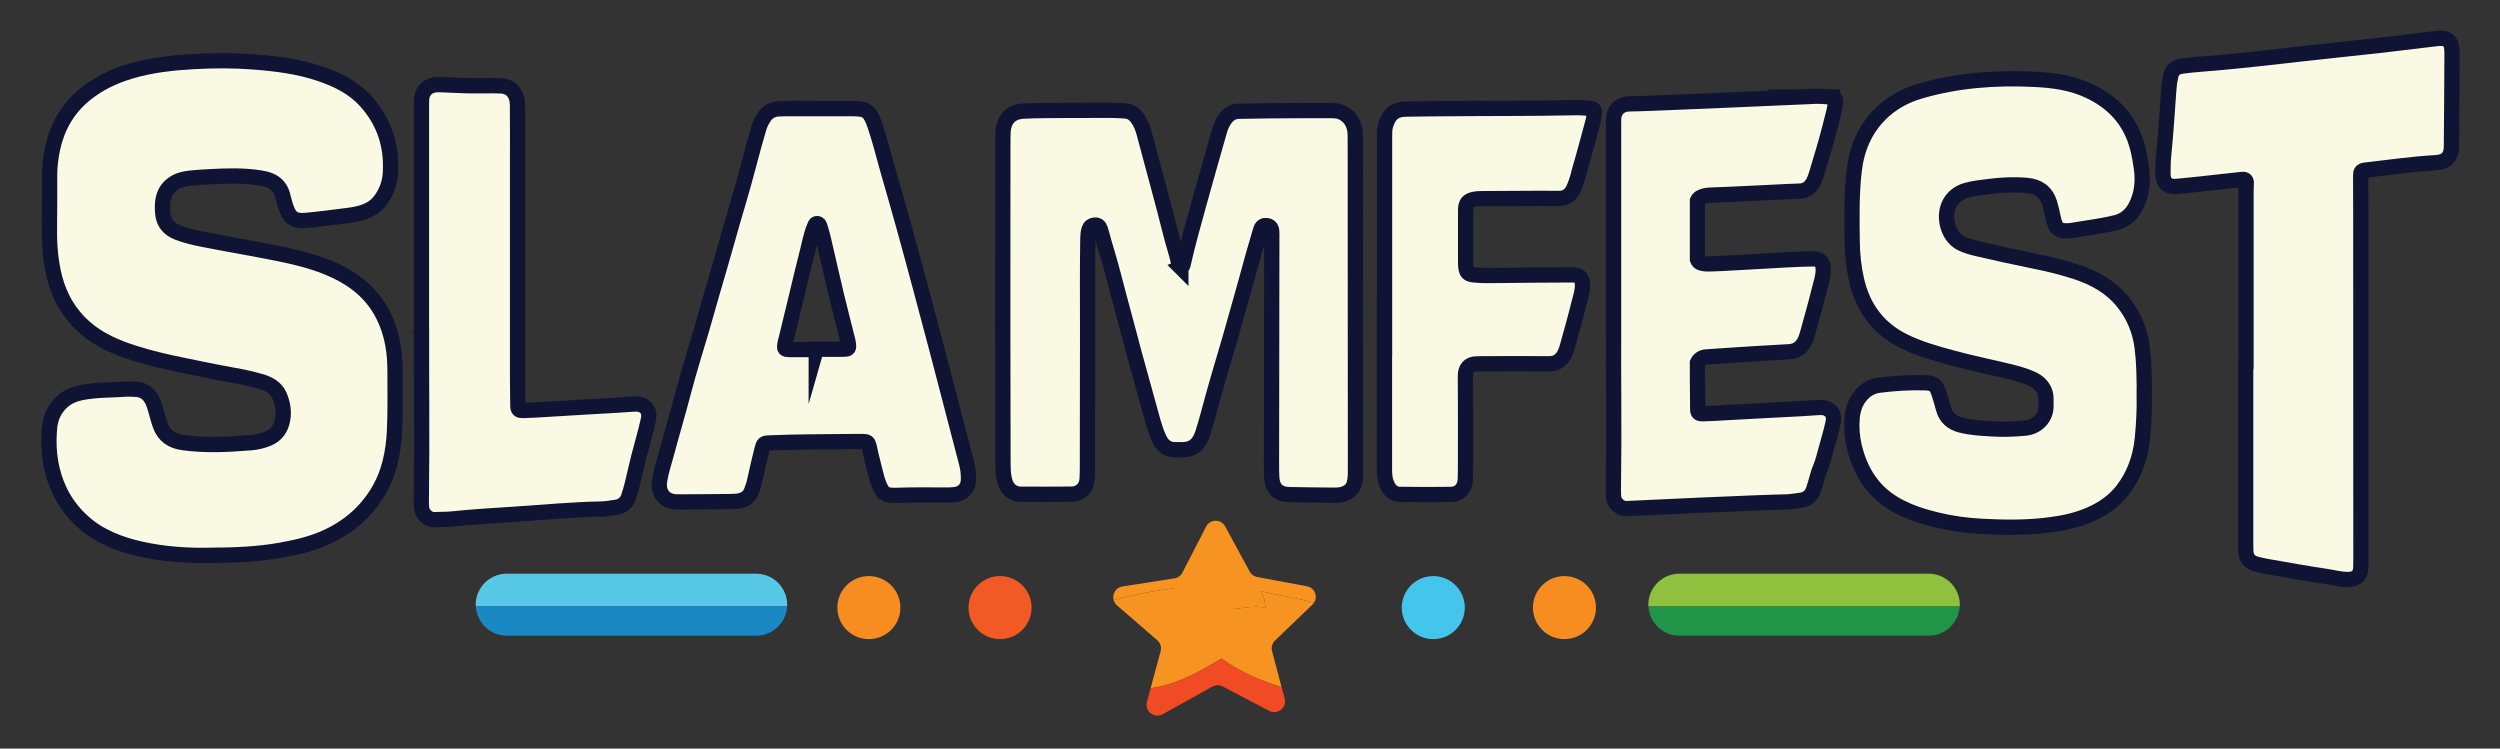 <?xml version="1.0" encoding="UTF-8"?>
<svg id="Layer_1" data-name="Layer 1" xmlns="http://www.w3.org/2000/svg" viewBox="0 0 818.42 245.06">
  <rect x="0" y="0" width="818.42" height="245.06" fill="#333333" stroke="none"/>
  <defs>
    <style>
      .cls-1 {
        fill: #fafae4;
        stroke: #0f1434;
        stroke-miterlimit: 10;
        stroke-width: 5px;
      }

      .cls-2 {
        fill: #f04b24;
      }

      .cls-3 {
        fill: #209547;
      }

      .cls-4 {
        fill: #1a89c3;
      }

      .cls-5 {
        fill: #f79320;
      }

      .cls-6 {
        fill: #90c13e;
      }

      .cls-7 {
        fill: #f78c21;
      }

      .cls-8 {
        fill: #44c6ec;
      }

      .cls-9 {
        fill: #57c9e7;
      }

      .cls-10 {
        fill: #f15a25;
      }

      .cls-11 {
        fill: #f79421;
      }
    </style>
  </defs>
  <path class="cls-11" d="M427.85,191.92l-16.28-3.02c-1.05-.19-1.96-.85-2.46-1.79l-8.02-14.77c-1.36-2.5-4.96-2.46-6.26.07l-7.74,15.04c-.52,1-1.48,1.7-2.6,1.88l-17.05,2.67c-2.25.35-3.4,2.56-2.86,4.48,7.22-1.97,14.44-3.34,21.67-4.12.04-.02.07-.04.11-.06.32-.58.63-1.18.95-1.81-.32.63-.63,1.23-.95,1.81,4.78-2.54,8.49-6.61,12.1-10.31-.2-.39-.41-.77-.62-1.15.22.38.42.77.62,1.15.38-.39.76-.78,1.13-1.15-.38.38-.75.76-1.13,1.15,2.74,5.37,3.62,11.34,3.75,17.37.3-.03.6-.05.9-.09-.3.04-.6.06-.9.09v.09c4.11-.05,8.22-1.44,12.32-.43-.49-1.72-.69-3.7-1.63-5.44-.64-.15-1.27-.3-1.9-.45.63.16,1.26.31,1.9.45-.44-.81-1.03-1.56-1.9-2.21.86.65,1.46,1.4,1.9,2.21,5.7,1.31,11.61,2.23,17.32,3.69,1.27-2.03.17-4.87-2.36-5.34h-.01Z"/>
  <path class="cls-7" d="M386.35,192.29s-.07.04-.11.06h.08s.02-.04.03-.05h0Z"/>
  <path class="cls-7" d="M402.2,199.44v-.09c-.28.03-.55.05-.83.07.28,0,.56.02.84.02h-.01Z"/>
  <path class="cls-11" d="M402.44,200.24c-.7-.02-1.42-.07-2.12-.18.7.11,1.42.16,2.12.18.33-.02.67-.05.99-.08-.15-6.92-1.19-13.78-4.47-19.94-4.3,4.25-8.72,8.92-14.41,11.84,0,.02-.02.05-.04.06.38-.05.77-.09,1.16-.13-.38.03-.77.08-1.16.13-1.21,2.16-2.43,4.12-3.64,6.24,7,.95,14.58,2.32,21.55,1.87h.01Z"/>
  <path class="cls-5" d="M429.65,197.96c.22-.21.4-.45.56-.69-5.71-1.46-11.62-2.38-17.32-3.69.94,1.74,1.14,3.72,1.63,5.44-4.11-1.02-8.22.37-12.32.43-.28,0-.56,0-.84-.02-5.86.39-12.21-.79-18.1-1.63,1.02-1.86,2.04-3.56,3.06-5.44h-.08c-7.22.78-14.44,2.15-21.67,4.12.18.62.53,1.21,1.09,1.7l13.19,11.42c1.03.89,1.46,2.29,1.1,3.6l-3.28,12.11c8.6-1.15,16.2-5.51,23.2-9.72,5.96,4.32,12.7,7.23,19.68,9.36l-3.12-11.79c-.33-1.24.04-2.57.97-3.46l12.23-11.74h.02Z"/>
  <path class="cls-2" d="M419.57,224.95c-6.98-2.14-13.72-5.05-19.68-9.36-7.01,4.21-14.6,8.57-23.2,9.72l-1.22,4.5c-.82,3.02,2.4,5.54,5.14,4.02l16.3-9.06c1.04-.58,2.31-.59,3.36-.04l15.22,7.98c2.73,1.43,5.85-1.06,5.07-4.04l-.98-3.72h0Z"/>
  <circle class="cls-7" cx="512.15" cy="198.91" r="10.32"/>
  <circle class="cls-8" cx="469.21" cy="198.91" r="10.32"/>
  <g>
    <path class="cls-1" d="M69.44,181.79c-7.82.18-15.61-.32-23.23-2.01-6.95-1.55-13.57-4.04-19.01-8.92-5.22-4.69-8.55-10.45-10.15-17.29-1.06-4.5-1.23-9.03-.82-13.59.31-3.39,1.68-6.33,4.29-8.62,1.73-1.52,3.78-2.35,6.02-2.81,5.06-1.03,10.21-.82,15.31-1.2.7-.05,1.4.07,2.1.07,3.46-.01,5.4,1.92,6.46,5,.78,2.25,1.23,4.6,2.06,6.84,1.29,3.52,3.98,5.17,7.46,5.64,7.49,1.02,15,.62,22.49,0,1.73-.14,3.44-.59,5.1-1.23,2.93-1.13,4.46-3.37,5-6.28.5-2.67.06-5.3-1.01-7.82-1.2-2.81-3.74-3.97-6.36-4.75-3.89-1.15-7.91-1.83-11.91-2.56-4.55-.82-9.06-1.81-13.59-2.73-5.23-1.06-10.42-2.26-15.5-3.87-6.04-1.92-11.85-4.34-16.65-8.66-4.84-4.35-7.95-9.74-9.58-15.99-1.38-5.26-1.79-10.63-1.74-16.05.06-5.89.08-11.79.06-17.68,0-3.04.39-6.05,1.04-8.97,1.52-6.81,4.83-12.64,10.28-17.18,4.5-3.74,9.63-6.18,15.21-7.84,6.78-2.01,13.76-2.76,20.76-3.15,6.52-.36,13.06-.38,19.58.13,7.36.57,14.67,1.48,21.7,3.87,5.63,1.91,10.9,4.5,14.97,9.01,6,6.66,8.55,14.49,8.03,23.4-.19,3.33-1.25,6.29-3.21,8.96-1.6,2.19-3.79,3.46-6.37,4.19-2.24.64-4.54.87-6.84,1.16-3.76.47-7.52.96-11.29,1.29-3.79.33-5.32-.78-6.5-4.41-.28-.87-.57-1.73-.76-2.62-.87-4.13-2.8-6.15-7.86-6.91-5.36-.81-10.78-.66-16.19-.36-2.17.12-4.35.22-6.51.47-2.16.26-4.28.75-6.04,2.18-2.98,2.42-3.25,5.73-2.98,9.18.26,3.26,1.98,5.32,5.11,6.5,2.59.97,5.24,1.6,7.91,2.13,7.64,1.51,15.32,2.8,22.96,4.31,6.12,1.21,12.23,2.55,18.02,4.92,6.67,2.74,12.52,6.6,16.53,12.79,2.44,3.76,3.94,7.86,4.78,12.26.6,3.12.75,6.26.75,9.42,0,6.24.12,12.5-.16,18.73-.33,7.42-1.77,14.59-5.87,21.02-4.05,6.34-9.54,10.95-16.33,14.06-4.75,2.17-9.76,3.35-14.9,4.27-7.5,1.35-15.05,1.64-22.63,1.7h.01Z"/>
    <path class="cls-1" d="M701.97,129.97c.05,3.73-.13,8.63-.62,13.52-.63,6.29-2.65,12.02-6.44,16.94-2.77,3.6-6.42,6.1-10.46,7.92-4.26,1.93-8.75,2.85-13.35,3.46-7.6,1.01-15.21.89-22.81.47-4.78-.26-9.55-.94-14.26-2.08-4.58-1.1-9.01-2.51-13.17-4.83-7.45-4.14-11.79-10.71-13.82-19.16-.74-3.1-.98-6.23-.71-9.39.22-2.55.95-4.93,2.52-6.96,1.63-2.11,3.75-3.42,6.28-3.75,5.04-.64,10.11-.97,15.2-.8,2.71.09,3.61.84,4.48,3.61.5,1.6.98,3.2,1.41,4.82.8,3.03,2.78,4.63,5.59,5.39,3.2.86,6.47,1.01,9.73,1.23,3.87.26,7.73.17,11.6-.23,3.53-.36,6.72-3.21,6.64-7.3-.03-1.54.17-3.11-.38-4.58-.78-2.08-2.31-3.36-4.22-4.23-2.46-1.12-5.05-1.81-7.65-2.44-6.04-1.48-12.15-2.7-18.15-4.33-5.54-1.5-11.1-3.03-16.31-5.64-8.19-4.11-13.25-10.84-15.33-20.08-.92-4.11-1.36-8.3-1.4-12.51-.08-7.71-.25-15.43.65-23.12.84-7.21,3.48-13.48,8.53-18.53,3.71-3.71,8.14-6.1,13.02-7.53,12.21-3.59,24.71-4.47,37.31-3.88,6.21.29,12.4,1.1,18.16,3.85,7.95,3.78,13.56,9.74,15.83,18.85.53,2.11.91,4.24,1.2,6.38.61,4.47.17,8.8-2.01,12.82-1.44,2.66-3.61,4.35-6.38,5.03-4.74,1.18-9.6,1.71-14.4,2.56-.13.02-.27.03-.4.05-3.88.37-4.95-.48-5.77-4.53-.31-1.5-.64-3.01-1.09-4.47-1.15-3.73-3.82-5.46-7.36-5.79-4.07-.38-8.15-.19-12.2.32-2.58.33-5.18.56-7.71,1.29-2.01.58-3.65,1.62-4.92,3.37-3.08,4.28-1.42,11.62,3.16,13.93,1.95.98,4.03,1.48,6.11,1.96,6.06,1.38,12.13,2.75,18.23,3.97,4.53.9,9,2.01,13.4,3.45,5.95,1.96,11.35,4.91,15.43,10.03,3.43,4.3,5.47,9.27,6.16,14.82.62,4.95.69,9.93.68,16.1v.02Z"/>
    <path class="cls-1" d="M386.57,87.6c.71-.3.7-.91.82-1.42,1.43-6.28,3.16-12.49,4.88-18.7,2.27-8.23,4.61-16.44,6.96-24.65.4-1.41.99-2.77,1.89-3.97,1.11-1.49,2.51-2.41,4.42-2.44,3.23-.05,6.46-.13,9.69-.15,6.67-.05,13.34-.09,20.01-.08,1.59,0,3.2.02,4.67.92,2.75,1.69,3.74,4.26,3.76,7.29.04,6.73.02,13.47.02,20.2.02,29.47.04,58.93.05,88.4,0,1.75.06,3.49-.39,5.22-.5,1.92-1.79,2.95-3.53,3.52-1.21.4-2.49.39-3.76.37-4.63-.05-9.27-.08-13.9-.18-3.72-.08-5.62-1.95-5.83-5.66-.08-1.4-.09-2.8-.09-4.21.03-24.69.07-49.39.1-74.08,0-.77.05-1.55-.03-2.31-.11-1.16-.67-1.72-1.67-1.82-1.02-.1-1.6.29-1.96,1.47-.81,2.68-1.59,5.36-2.35,8.05-.91,3.23-1.76,6.47-2.67,9.7-1.62,5.8-3.24,11.59-4.9,17.38-1.8,6.26-3.72,12.48-5.46,18.75-1.16,4.18-2.21,8.39-3.53,12.52-1.17,3.66-3.11,5.48-6.73,5.5-.7,0-1.4-.03-2.1,0-2.87.11-4.54-1.51-5.61-3.92-1.49-3.34-2.29-6.9-3.28-10.4-1.59-5.66-3.16-11.33-4.7-17.01-1.45-5.34-2.81-10.7-4.28-16.03-1.6-5.8-2.97-11.66-4.73-17.41-.63-2.07-1.21-4.16-1.78-6.25-.11-.41-.22-.81-.36-1.21-.3-.9-.87-1.41-1.88-1.31-.95.09-1.54.56-1.82,1.47-.32,1.02-.35,2.06-.37,3.12-.17,9.75-.08,19.5-.08,29.25,0,15.01-.03,30.03-.06,45.04,0,1.4-.02,2.81-.1,4.21-.16,2.91-2.21,4.97-5.1,5-5.55.05-11.09.05-16.64.02-2.55-.02-4.39-1.61-5.15-4.1-.65-2.13-.65-4.29-.66-6.46-.03-14.66-.07-29.32-.07-43.99,0-19.99,0-39.99.02-59.98,0-1.33,0-2.67.07-4,.21-4.18,2.55-6.69,6.71-6.89,4.2-.2,8.42-.2,12.63-.23,5.12-.04,10.25-.01,15.38-.04,1.76,0,3.51.09,5.26.21,1.68.11,2.89.92,3.88,2.21,1.13,1.48,1.8,3.18,2.28,4.93,2.07,7.57,4.05,15.17,6.1,22.74,1.54,5.68,2.84,11.42,4.56,17.06.44,1.44.52,3,1.41,4.33v.02Z"/>
    <path class="cls-1" d="M735.27,120.26v-57.04c0-1.05.02-2.11.09-3.15.08-1.02-.36-1.44-1.35-1.33-2.09.23-4.18.46-6.28.69-5.02.54-10.04,1.14-15.07,1.59-3.11.28-4.59-1.16-4.58-4.31,0-2.1.05-4.22.27-6.31.72-7.05,1.13-14.12,1.65-21.18.11-1.47.31-2.92.64-4.37.43-1.88,1.63-2.91,3.45-3.17,2.08-.3,4.18-.51,6.28-.67,10.78-.83,21.51-2.05,32.25-3.29,8.5-.98,17.02-1.82,25.53-2.77,6.34-.71,12.67-1.51,19.01-2.27.63-.07,1.26-.14,1.89-.14,2.18.02,3.25.93,3.55,3.05.1.69.12,1.4.12,2.1-.06,10.1-.09,20.2-.2,30.31-.04,3.44-1.71,5.06-5.15,5.26-7.78.45-15.49,1.56-23.23,2.46-1.15.13-1.34.73-1.33,1.69.03,4.56.04,9.12.05,13.68.01,35.22.02,70.44.03,105.66,0,2.95.04,5.89-.02,8.84-.06,2.83-1.51,4.15-4.39,4.12-2.4-.03-4.72-.67-7.07-1.02-6.24-.92-12.45-2.06-18.66-3.14-1.31-.23-2.62-.49-3.91-.82-2.41-.62-3.56-2-3.64-4.48-.07-2.31-.03-4.63-.03-6.94v-53.04h.1,0Z"/>
    <path class="cls-1" d="M267.9,35.57h11.16c4.38,0,5.64.5,7.32,5.38,1.62,4.7,2.8,9.55,4.16,14.33,1.79,6.27,3.6,12.53,5.34,18.8,1.86,6.68,3.66,13.38,5.46,20.08,1.82,6.76,3.62,13.53,5.4,20.29,1.73,6.57,3.43,13.15,5.15,19.73,1.52,5.83,3.01,11.67,4.55,17.49.47,1.78.65,3.59.6,5.41-.08,2.72-1.8,4.57-4.52,4.86-.97.1-1.96.14-2.94.13-5.4-.06-10.81-.09-16.21.11-.56.02-1.12-.02-1.68-.04-1.45-.05-2.48-.69-3.21-1.99-1.23-2.18-1.65-4.6-2.28-6.96-.64-2.44-1.23-4.89-1.75-7.35-.2-.95-.73-1.28-1.61-1.28s-1.83-.03-2.74-.02c-9.47.11-18.95.07-28.41.47-1.49.06-1.77.23-2.15,1.76-.85,3.47-1.72,6.93-2.44,10.43-.27,1.32-.7,2.58-1.2,3.8-.86,2.1-2.7,2.95-4.85,3.11-1.47.11-2.95.1-4.42.11-4.98.04-9.97.1-14.95.09-4.07,0-6.38-2.85-5.76-6.91.47-3.06,1.48-5.98,2.27-8.95,1.81-6.77,3.82-13.47,5.58-20.25,1.78-6.84,3.95-13.58,5.93-20.38,1.21-4.17,2.38-8.35,3.58-12.52,1.59-5.52,3.25-11.02,4.78-16.56,2.27-8.24,4.88-16.38,7-24.66,1.03-4,2.16-7.98,3.3-11.95.38-1.35,1-2.62,1.78-3.79,1.12-1.69,2.66-2.59,4.73-2.7,4.35-.22,8.7-.11,13.05-.09l-.02.02ZM267.21,114.45v-.12c2.95,0,5.89.02,8.84,0,1.75-.01,1.92-.23,1.66-1.99-.05-.35-.13-.69-.22-1.03-1.21-4.82-2.46-9.62-3.62-14.45-1.48-6.19-2.87-12.4-4.32-18.6-.32-1.36-.69-2.71-1.12-4.04-.14-.43-.33-1.02-.92-1.03-.62-.01-.71.59-.89,1.02-1.17,2.72-1.63,5.64-2.37,8.47-1.12,4.26-2.1,8.56-3.14,12.84-1.2,4.96-2.4,9.93-3.61,14.89-.17.68-.38,1.35-.51,2.04-.33,1.76-.15,1.98,1.58,1.99,2.88.01,5.75,0,8.63,0h.01Z"/>
    <path class="cls-1" d="M137.97,108.7V34.04c0-1.34,0-2.66.72-3.87,1.22-2.06,3.16-2.52,5.28-2.46,2.99.08,5.98.29,8.98.35,2.86.06,5.72,0,8.58,0,.68,0,1.36.05,2.04.05,3.87-.03,5.81,2.63,5.84,6.32.05,5.68.03,11.37.03,17.05v73.46c0,2.67.1,5.33.09,8,0,1.11.44,1.47,1.46,1.45,2.79-.06,5.57-.24,8.36-.42,7.61-.49,15.22-.89,22.83-1.34,1.83-.11,3.66-.28,5.5-.37,1.02-.05,2.05.03,2.96.6,1.56.97,2.05,2.46,1.61,4.57-.87,4.11-2.12,8.12-3.15,12.19-.74,2.91-1.36,5.85-2.08,8.76-.35,1.42-.76,2.83-1.22,4.21-.69,2.04-2.1,3.22-4.19,3.5-1.55.2-3.1.52-4.66.55-9.4.17-18.75,1.06-28.12,1.68-6.93.45-13.85.84-20.76,1.57-1.89.2-3.81.11-5.71.24-2.27.16-4.31-2.05-4.38-4.09-.02-.63-.07-1.26-.06-1.89.28-21.68,0-43.36.07-55.41l-.02-.04Z"/>
    <path class="cls-1" d="M453.26,98.76v-53.66c0-1.47-.05-2.93.43-4.37,1.15-3.45,2.91-4.92,6.43-5.01,4.4-.11,8.8-.1,13.2-.15,14.15-.14,28.31-.02,42.46-.33,1.62-.04,3.24.14,4.87.22.91.05,1.35.5,1.27,1.48-.08,1.05-.17,2.08-.49,3.1,0,0-2.83,10.65-4.46,16.16-.39,1.77-.96,3.51-1.65,5.18-.91,2.21-2.42,3.61-4.97,3.58-4.81-.06-9.62,0-14.42.02-3.72.01-7.45.02-11.17.06-.74,0-1.5.05-2.22.21-2.07.46-2.71,1.3-2.74,3.5-.02,1.89,0,3.79,0,5.68v10.94c0,.63,0,1.26.06,1.89.18,1.96.74,2.55,2.68,2.74,2.9.28,5.82.19,8.73.16,7.85-.09,15.71-.16,23.56-.18,2.33,0,3.25,1.1,3.23,3.56-.02,2.06-.72,4-1.2,5.96-1.13,4.61-2.43,9.17-3.7,13.74-.26.94-.56,1.89-1.01,2.74-1.05,1.97-2.6,3.11-4.91,3.1-7.25-.04-14.49,0-21.74,0-.74,0-1.49.04-2.23.05-2.34.02-3.56,1.57-3.54,3.86.09,9.19.04,18.38.04,27.56,0,2.1,0,4.21-.07,6.31-.1,2.91-1.89,4.95-4.68,5-5.62.1-11.24.06-16.86-.03-2.23-.04-3.49-1.64-4.27-3.61-.62-1.58-.67-3.27-.66-4.97.01-18.17,0-36.33,0-54.5h.03Z"/>
    <path class="cls-1" d="M599.97,31.8c-.12-.03-.26-.05-.41-.06-1.69-.08-3.38-.27-5.08-.24h0c-1.52.04-57.26,2.56-60.25,2.49-2.12-.05-4.06.39-5.28,2.39-.72,1.17-.72,2.46-.72,3.75v70.41c-.08,11.7.22,29.13-.07,50.16,0,.61.04,1.22.06,1.83.07,1.98,2.11,4.13,4.38,3.97,1.9-.13,42.8-2.02,52.19-2.18,1.55-.03,3.11-.34,4.66-.53,2.09-.26,3.51-1.41,4.19-3.39.47-1.34.88-2.71,1.23-4.09.72-2.83,1.33-3.28,2.07-6.1.02-.08.04-.16.06-.24.05-.19.1-.38.16-.57.29-1.03.58-2.07.86-3.1.08-.29.16-.58.24-.87.2-.7.4-1.41.59-2.11.02-.05.03-.11.05-.16.43-1.57.84-3.16,1.19-4.76.45-2.05-.05-3.49-1.61-4.43-.91-.55-1.94-.64-2.96-.58-1.83.09-3.66.26-5.5.36-7.61.44-16.82.83-24.42,1.3-2.79.17-5.57.34-8.36.4-1.03.02-1.47-.33-1.46-1.4,0-.88,0-1.77-.02-2.65-.03-1.7-.07-6.2-.07-7.9v-4.77c.55-1.18,1.66-1.89,3.28-1.91.78,0,9.89-.77,26.61-1.66,2.41-.13,4.02-1.19,5.12-3.24.48-.88.78-1.88,1.06-2.86,1.32-4.78,2.68-9.54,3.86-14.36.5-2.05,1.24-4.07,1.25-6.23.02-2.57-.94-3.73-3.38-3.72-8.2.02-32.27,1.91-35.29,1.61-1.44-.14-2.15-.5-2.51-1.43v-19.25c.41-.87,1.21-1.33,2.62-1.63.62-.13,1.24-.18,1.87-.19,4-.04,27.38-1.31,28.63-1.29h.08c2.61,0,4.16-1.46,5.1-3.74.72-1.74,1.16-3.61,1.73-5.41,1.77-5.7,2.96-10.07,4.65-16.89.27-1.08.43-2.14.51-3.24v-.36c-.04-.64-.36-1-.92-1.13h.01Z"/>
  </g>
  <path class="cls-9" d="M257.7,197.96h0c0-5.58-4.57-10.15-10.15-10.15h-81.68c-5.58,0-10.15,4.57-10.15,10.15h0c0,.2.02.39.03.58h101.91c.01-.19.03-.39.03-.58h0Z"/>
  <path class="cls-4" d="M155.77,198.54c.31,5.31,4.73,9.56,10.12,9.56h81.68c5.38,0,9.81-4.25,10.12-9.56h-101.92Z"/>
  <path class="cls-6" d="M641.58,197.96h0c0-5.58-4.57-10.15-10.15-10.15h-81.68c-5.58,0-10.15,4.57-10.15,10.15h0c0,.2.02.39.03.58h101.91c.01-.19.03-.39.03-.58h0Z"/>
  <path class="cls-3" d="M539.64,198.54c.31,5.31,4.73,9.56,10.12,9.56h81.68c5.38,0,9.81-4.25,10.12-9.56h-101.92Z"/>
  <circle class="cls-7" cx="284.44" cy="198.91" r="10.32"/>
  <circle class="cls-10" cx="327.38" cy="198.91" r="10.32"/>
</svg>
